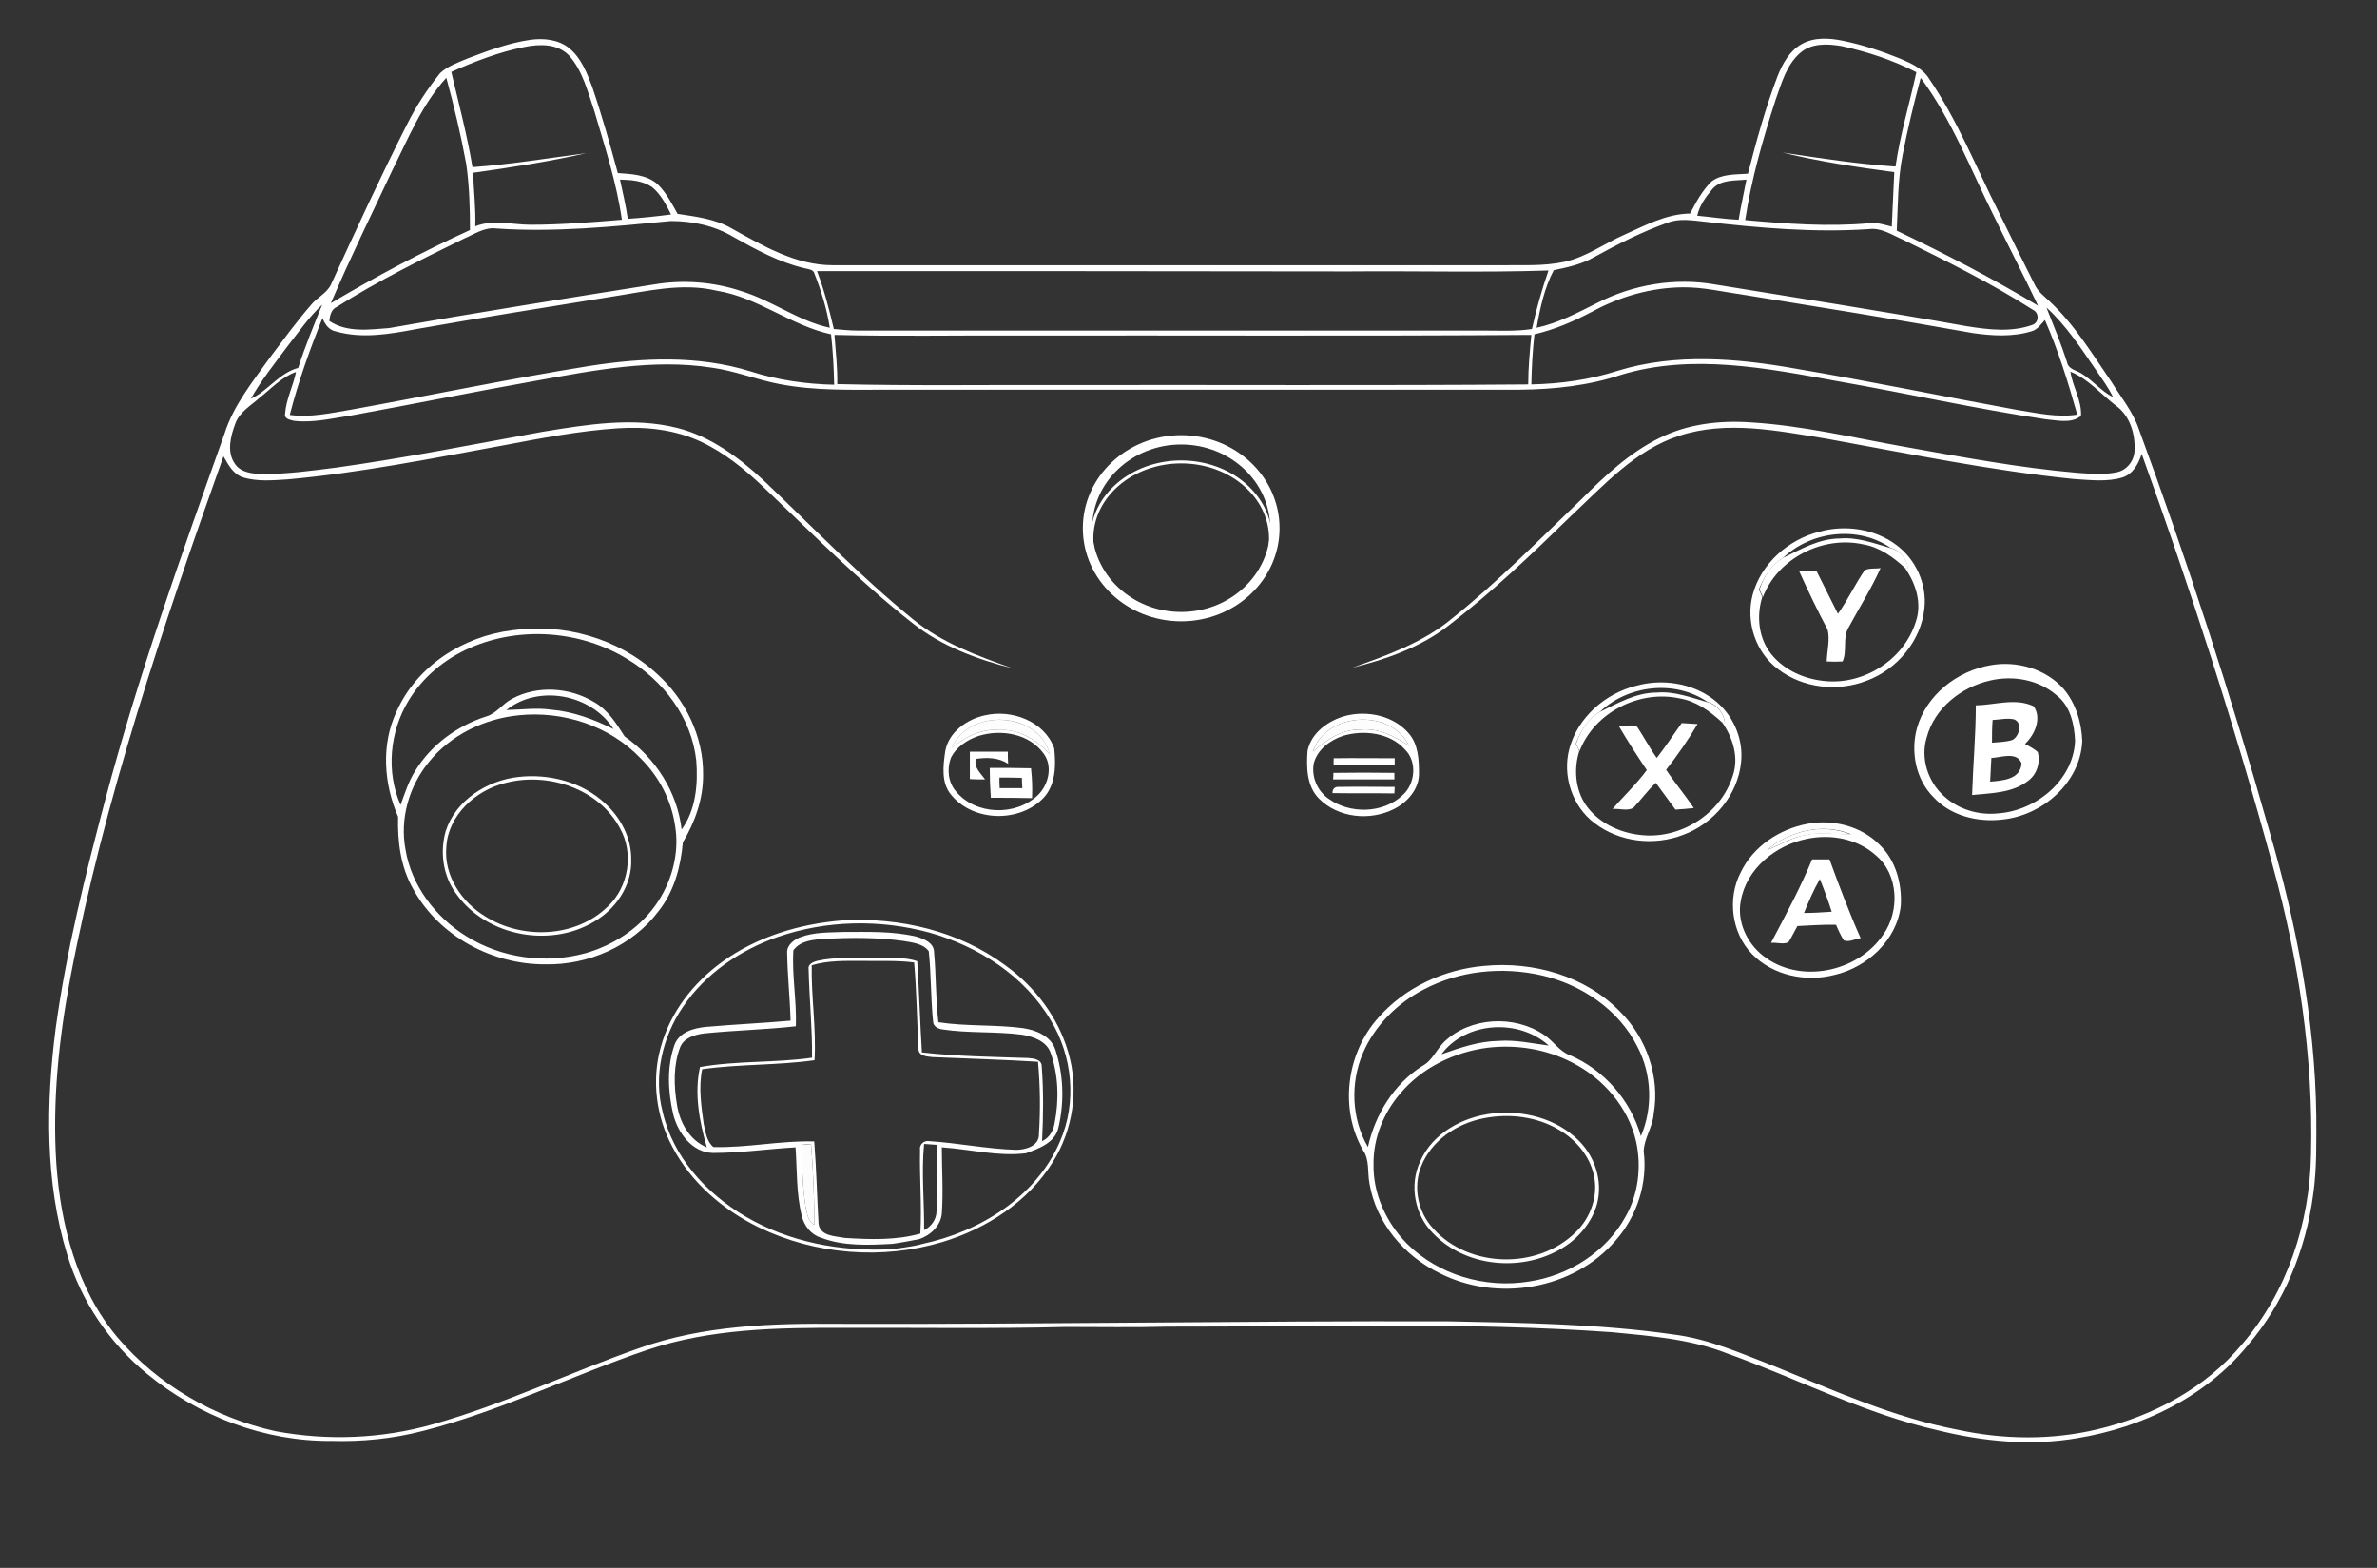 <?xml version="1.0" encoding="utf-8"?>
<!-- Generator: Adobe Illustrator 22.0.1, SVG Export Plug-In . SVG Version: 6.00 Build 0)  -->
<svg version="1.1" xmlns="http://www.w3.org/2000/svg" xmlns:xlink="http://www.w3.org/1999/xlink" x="0px" y="0px"
	 viewBox="0 0 763.7 503.7" style="enable-background:new 0 0 763.7 503.7;" xml:space="preserve">
<rect x="0" y="0" width="763.7" height="503.7" fill="#333333" stroke="none"/>
<style type="text/css">
	.st0{fill:#FFFFFF;}
	.st1{fill:#FFFFFF;stroke:#FFFFFF;stroke-miterlimit:10;}
	.st2{fill:#FCFCFC;}
	.st3{fill:#FDFDFD;stroke:#FFFFFF;stroke-width:9.375000e-02;stroke-miterlimit:10.43;}
	.st4{fill:#FDFDFD;}
	.st5{fill:none;stroke:#FFFFFF;stroke-width:3;stroke-miterlimit:10;}
	.st6{fill:none;stroke:#FFFFFF;stroke-width:0.944;stroke-miterlimit:10;}
</style>
<g id="Layer_2">
</g>
<g id="Layer_1">
	<g id="Layer_2_1_">
	</g>
	<g id="Layer_1_1_">
		<g>
			<g>
				<path class="st0" d="M150.2,18.8c6.6-2.5,13.2-5,20.2-6c4.3-0.6,9.1-0.1,12.5,2.7c3.9,3.2,5.7,8,7.4,12.5
					c3.1,9.1,5.7,18.4,8.2,27.6c4.4,0.3,9.2,0.5,12.7,3.5c2.8,2.7,4.6,6.2,6.5,9.6c5.9,0.9,12.1,1.6,17.4,4.7
					c10.1,5.6,20.6,11.8,32.4,11.8c71.3,0,142.7,0,214,0c7.1-0.1,14.3,0.4,21.2-1.1c6.9-1.5,12.8-5.9,19.2-8.7
					c6.7-3,13.5-6.7,21.1-6.8c1.9-3.6,3.9-7.4,6.9-10.3c3.3-2.5,7.8-2.2,11.7-2.5c2.7-10.5,5.6-21.1,9.5-31.3
					c1.6-4,3.8-8.1,7.7-10.3c4-2.3,8.9-2,13.3-1.1c6.3,1.3,12.4,3.3,18.3,5.7c3.5,1.5,7.3,3.1,9.4,6.5c9.1,13.3,15.1,28.4,22.3,42.7
					c3.8,7.8,7.7,15.6,11.6,23.4c1,2.2,3,3.7,4.7,5.3c8.1,7.5,13.8,17,20,26c3.1,5,6.9,9.6,8.8,15.2c15.6,42.4,29.6,85.5,41.9,129
					c8.7,29.8,14.7,60.6,15.1,91.7c0,8.4,0.2,16.8-1,25.1c-2.3,17.7-9.4,35-21.1,48.6c-13.5,16.5-33.8,26.3-54.6,29.7
					c-15,2.6-30.3,1.1-44.9-2.5c-23.5-5.3-45.1-16.6-67.7-24.7c-11.7-4.6-24.5-5.6-36.9-6.8c-47.5-3.4-95.1-1.7-142.6-1.8
					c-11,0.3-22,0.1-33,0.1c-23.7,0.6-47.3,0.2-71,0.3c-21.3-0.1-43.1,0.2-63.5,7.1c-24.2,8.2-47.2,19.7-72,26
					c-9.6,2.5-19.6,3.5-29.5,3.2c-21.4,0.2-42.6-7.9-59.1-21.5c-12.1-9.9-21.2-23.3-25.7-38.3c-7.2-23.5-6.8-48.7-3.7-72.8
					c3.4-24.8,9.5-49.2,15.9-73.3c10.6-39.9,24.5-78.8,38.3-117.6c2.9-9.2,9.1-16.8,14.6-24.5c4.3-5.7,8.5-11.5,13.2-16.9
					c1.9-2.4,5-3.7,6.4-6.5c7.9-17.3,15.9-34.6,24.5-51.6c2.9-5.8,6.5-11.3,10.6-16.4C143.7,21.3,147.1,20.1,150.2,18.8z M145,23.1
					c2.4,10.2,5.1,20.3,6.8,30.6c12.3-0.9,24.4-2.9,36.6-4.5c-12,2.7-24.2,4.6-36.4,6.3c0.2,5.8,0.9,11.5,0.7,17.2
					c5.7-2.3,11.8-0.5,17.8-0.5c9.8,0,19.5-0.8,29.3-1.6c-1.7-12-5.5-23.5-8.9-35.1c-2.1-6.1-3.7-12.8-8.1-17.7
					c-3.7-3.8-9.4-3.7-14.3-2.7C160.4,16.7,152.6,19.7,145,23.1z M578.5,16.9c-4.5,3.8-6.1,9.8-8,15.1c-4.1,12.7-7.8,25.5-9.8,38.7
					c13.3,1.2,26.7,2.2,40,1c2.4-0.3,4.7,0.5,7.1,1.1c0.3-5.8,0.5-11.6,0.8-17.5c-12-1.6-24.1-3.4-35.9-6.3
					c12,1.8,24.1,3.7,36.3,4.5c1.5-10.3,4.5-20.2,6.7-30.3c-7.6-3.9-15.8-6.6-24.1-8.4C587,14,582,13.9,578.5,16.9z M126.1,54.6
					c-6.7,14.2-13.6,28.3-19.8,42.8c14.5-8.6,29.4-16.5,44.7-23.5c0-7.1-0.2-14.2-1.2-21.2c-1.7-9.3-3.9-18.5-6.4-27.7
					C135.6,33.5,131.2,44.4,126.1,54.6z M617.1,25c-2.2,8.2-4.2,16.4-5.8,24.7c-1.6,8-1.5,16.3-1.9,24.4
					c15.5,7.4,30.7,15.3,45.4,24.1c-4.5-9.5-9.4-18.9-14-28.4C633.2,54.6,627.2,38.6,617.1,25z M199.2,57.7
					c0.9,4.2,1.9,8.4,2.5,12.6c4.6-0.3,9.3-0.8,13.9-1.4c-1.6-3.2-3.3-6.5-6.1-8.8C206.4,58,202.7,57.8,199.2,57.7z M550.2,60.7
					c-2.1,2.5-4.2,5.3-4.9,8.6c4.4,0.4,8.8,1.1,13.3,1.3c0.7-4.3,1.7-8.6,2.5-12.9C557.5,58.1,552.9,57.6,550.2,60.7z M159.5,73.4
					c-3.8-0.5-7,1.8-10.3,3.2c-13.9,6.8-27.9,13.7-41,22c-1.8,0.8-2.2,2.8-2.4,4.5c5.6,3.8,12.8,2.8,19.2,2.3c28.3-5,56.6-9.5,85-14
					c9.3-1.6,19.1-0.9,28.1,2.1c9.9,3,18.3,9.6,28.5,11.8c-0.9-5.9-2.7-11.7-4.9-17.3c-0.3-1.5-2-1.5-3.1-1.8
					c-8.2-1.9-15.7-6-23-10.1c-6-3.6-13.1-5.1-20.1-5.1C196.9,72.8,178.2,74.7,159.5,73.4z M535.9,71.5c-8.2,2.9-16.1,6.9-23.7,11.1
					c-4,2.3-8.6,3.3-13,4.2c-3,5.7-4.4,12.2-5.5,18.5c6.9-1.5,13.1-4.8,19.3-7.9c11.6-6,25.2-8.3,38.1-6
					c26.9,4.4,53.9,8.6,80.8,13.4c6.9,1.1,14.3,2,21-0.4c2.3-0.7,2.3-4,0.2-4.9C639.8,91,625.6,84,611.4,77
					c-3.5-1.5-6.9-3.9-10.9-3.4c-17.7,1.2-35.4-0.4-53-2.4C543.7,70.8,539.6,70.1,535.9,71.5z M262.5,87.1c2.3,6,3.9,12.3,5.4,18.6
					c2.5,0.2,5,0.5,7.6,0.5c67,0,134,0,201,0c5.2,0,10.5,0.3,15.7-0.5c1.4-6.4,3.2-12.7,5.3-18.8c-21.3,0.7-42.7,0.1-64,0.3
					C376.5,87.1,319.5,87.1,262.5,87.1z M196.6,95.3c-20.9,3.4-41.8,6.7-62.7,10.4c-8.5,1.6-17.4,3.2-25.9,0.8
					c-2.3-0.4-3.6-2.3-4.4-4.3c-4.1,10.2-7.8,20.5-10.5,31.1c6.6,0.9,13.2-0.6,19.8-1.7c25.4-4.6,50.8-9.9,76.3-14
					c17.2-2.7,35.1-3.5,51.9,1.7c8.7,2.8,17.8,4.1,26.9,4.3c-0.1-5.4-0.4-10.8-1-16.2c-12.9-2.8-23.5-11.9-36.7-14
					C219.1,90.7,207.8,93.6,196.6,95.3z M511.6,100.1c-5.9,3.1-12.1,5.8-18.6,7.3c-0.6,5.4-0.9,10.8-1,16.1
					c9.4-0.2,18.8-1.5,27.8-4.4c18.6-5.7,38.5-4,57.5-0.6c23.7,4,47.2,8.9,70.8,13.2c6.4,1,12.8,2.5,19.3,1.5
					c-2.9-10.3-6.1-20.6-10.4-30.4c-1.3,1.4-2.4,3.1-4.2,3.6c-6.1,1.9-12.7,1.5-19,0.6c-24.5-4.4-49.1-8.3-73.6-12.3
					c-6.5-0.9-13-2.5-19.6-2.4C530.4,92.4,520.4,95.3,511.6,100.1z M92.1,111.6c-4,5.4-8.2,10.6-11.5,16.5c5.5-2.5,9.1-8.3,15.2-9.9
					c2.2-6.9,5-13.6,7.7-20.3C99.2,101.9,95.8,106.9,92.1,111.6z M657.5,98.8c2.3,5.8,4.7,11.6,6.6,17.5c0.4,2.3,2.8,2.6,4.5,3.6
					c3.7,2.2,6.4,5.7,10.3,7.7c-1.5-3.1-3.5-5.8-5.4-8.6C668.6,111.9,663.9,104.6,657.5,98.8z M268.1,107.6c0.4,5.3,1,10.5,0.9,15.8
					c24.5,0.6,49,0.2,73.5,0.3c49.5-0.1,99,0.2,148.5-0.2c0-5.3,0.5-10.6,1-15.9c-55.1,0.4-110.3,0.1-165.4,0.2
					C307,107.7,287.6,108.1,268.1,107.6z M171.8,122.4c-19.7,3.5-39.3,7.5-59.1,11.1c-6,0.9-12.1,2.4-18.2,1.7
					c-1.2-0.3-3.3-0.6-2.9-2.3c0.3-4.6,2.6-8.9,3.5-13.4c-4.6,1.6-8,5.4-11.7,8.3c-2.8,2.5-6.5,4.6-7.8,8.3c-1.5,4-2.8,9-0.2,12.8
					c1.9,3,5.8,3.3,9,3.4c8,0,15.9-1.1,23.8-2.1c22.2-3.1,44.2-7.5,66.2-11.5c14.2-2.3,29-4.8,43.3-1.2c10.6,2.7,19.6,9.4,27.5,16.7
					c15.9,15.1,31.2,31,48.2,44.8c9.3,7.6,20.7,11.7,31.9,15.7c-11.4-2.9-22.8-7.1-32.1-14.5c-17.1-13.4-32.3-28.9-48.1-43.9
					c-5.9-5.6-12.3-10.8-19.7-14.3c-8.4-4-17.8-5-26.9-4.4c-12.4,0.8-24.7,3.2-36.9,5.5c-22.9,4.2-45.9,8.8-69.1,10.9
					c-4.8,0.3-9.9,0.8-14.6-0.7c-3.1-1.1-4.6-4.1-6.1-6.7c-19.5,54.8-38.3,110.2-49.2,167.5c-3.7,19.7-5.8,39.7-4.5,59.7
					c1.4,19.8,6.6,40.3,19.6,55.8c13,15.3,31.3,25.9,50.9,30.2c16.7,3.1,34.1,2.4,50.4-2.2c22.8-6.4,44.1-16.7,66.4-24.5
					c20.5-7.3,42.5-8,64.1-7.8c65.3,0.2,130.7-1,196-0.8c24,0.5,48.2,0.8,72,4.2c11.5,1.4,22.1,6.2,32.8,10.3
					c19.1,7.8,38.2,16.4,58.6,20.3c14.7,3.2,30.2,3.4,44.9-0.1c17.8-4.2,34.8-13.2,46.6-27.4c14.5-16.8,21.7-39,22.1-60.9
					c0.8-31.3-4-62.7-12.3-92.8c-12.1-44.7-26.4-88.7-42.1-132.3c-1,3.2-2.8,6.5-6.2,7.6c-5,1.5-10.4,0.8-15.5,0.5
					c-26.8-2.7-53.3-8.2-79.8-13c-15.5-2.5-31.8-5.9-47.1-0.9c-14.2,4.6-24.4,16.1-35,26c-12.5,12.2-25.2,24.3-39,34.9
					c-9,7-20,10.9-31,13.6c11.2-4,22.6-8,31.9-15.7c14.8-11.8,28-25.3,41.7-38.4c7.5-7.5,15.5-15,25.1-19.7c9-4.5,19.3-5.7,29.3-5
					c16.6,1,32.9,4.9,49.2,7.8c18.5,3.3,37,6.8,55.7,8.4c4.3,0.3,8.6,0.7,12.8-0.2c3.2-0.7,5.5-3.7,5.6-6.9c0.3-5.4-1.5-11.3-6-14.5
					c-4.8-3.7-8.9-8.6-14.6-10.9c0.7,4.8,3.7,9.3,3.4,14.2c-3.1,2.6-7.6,1.4-11.3,1.1c-22.3-3.3-44.4-8.3-66.7-12.2
					c-22.9-4.2-46.9-9-69.7-2.1c-10.5,3.5-21.6,4.7-32.7,4.8c-67.7,0-135.3,0-203,0c-11.6,0-23.2,0.4-34.7-1.8
					c-7.4-1.4-14.4-4.3-21.9-5.3C209.8,115.2,190.6,119,171.8,122.4z"/>
			</g>
			<g>
				<path class="st1" d="M318.5,247.2c4.1,0,8.2,0,12.3,0.1c0.3,2.9,0.4,5.7,0.3,8.6c-4.1-0.1-8.2-0.1-12.3-0.1
					C318.6,252.9,318.5,250,318.5,247.2z M320.6,249.3c0,1.4,0,2.9,0.1,4.4c2.8,0,5.5,0,8.3,0c-0.1-1.4-0.2-2.9-0.2-4.3
					C326.1,249.3,323.4,249.3,320.6,249.3z"/>
			</g>
			<g>
				<path class="st0" d="M476.9,310.3c15.7-1.5,32.5,3.2,43.6,14.7c8.5,8.4,12.9,21,10.8,32.9c-0.3,4.2-3.1,7.8-3.2,12
					c1.3,10.3-2.2,20.9-9,28.6c-13.6,15.9-38.2,19.9-56.6,10.5c-11.4-5.5-20.4-16.2-22.5-28.8c-0.7-3.6,0.1-7.6-2.1-10.7
					c-7.6-13.3-5.3-31,4.8-42.4C451.2,317.3,463.9,311.4,476.9,310.3z M457.4,317.9c-8.5,4.4-15.7,11.6-19.5,20.4
					c-4.1,9.6-3.7,21.1,1.6,30.2c2.3-10.4,8.3-20.2,17.4-26c3.3-1.7,4.6-5.4,7.2-7.9c8.4-7.9,22.4-8.6,31.9-2.2
					c3,1.9,4.9,5.3,8.4,6.6c11,4.7,19.5,14.5,22.8,26c3.9-9.1,3.5-19.9-1.1-28.7c-6-12-18.1-20.1-31-23
					C482.6,310.5,468.9,311.8,457.4,317.9z M463.1,338.7c6-2.1,12-4.2,18.4-4.3c5.4-0.4,10.7,0.8,16.1,1.5
					C488,327.2,471,328.1,463.1,338.7z M477.9,336.6c-10.7,1.4-21.1,6.4-28.1,14.8c-5.3,6.2-8.6,14.3-8.5,22.6
					c-0.2,9.5,4.1,18.8,10.7,25.5c10.1,10.1,25.2,14.5,39.3,12.2c12.7-1.9,24.8-9.5,31-20.9c4.1-7.2,5.1-15.9,3.4-23.9
					c-2.5-11.1-10.5-20.4-20.5-25.5C496.8,337,487.2,335.5,477.9,336.6z"/>
			</g>
		</g>
		<g>
			<g>
				<path class="st0" d="M634.8,226.6c6.1-0.1,12.8-2.5,18.6,0.3c2.7,3.9,0.3,9.2-2.8,12.1c1.4,0.8,2.9,1.5,4.1,2.6
					c0.9,3.3-0.2,7-2.9,9.1c-5.1,4.1-12,4.1-18.2,4.7C633.9,245.9,634.8,236.3,634.8,226.6z M640.2,231.3c-0.2,2.4-0.2,4.8-0.2,7.3
					c2.2-0.2,4.5-0.2,6.6-0.9c2.2-1.2,3.3-5.5,0.5-6.6C644.8,230.6,642.5,231.2,640.2,231.3z M639.8,243.5c-0.1,2.5-0.3,5.1-0.4,7.6
					c4-0.3,9.8-0.7,10.1-5.9C647.9,241.3,642.9,243.4,639.8,243.5z"/>
			</g>
		</g>
		<path class="st0" d="M428.5,243.6c6.5-0.1,13,0,19.6,0c0,0.5,0,1.6,0,2.1c-6.5,0-13.1,0-19.6,0
			C428.4,245.2,428.5,244.1,428.5,243.6z"/>
		<path class="st0" d="M428.1,254.8c0-1.4,0.8-2.1,2.1-2c6-0.1,12,0,17.9,0c0,0.5-0.1,1.6-0.1,2.1
			C441.4,254.8,434.7,254.9,428.1,254.8z"/>
		<path class="st2" d="M618.1,234.2c4.2-13.7,20.9-22.3,34.4-17.2c-8.6-1-17.8,0.1-24.9,5.6C623.2,225.3,620.7,229.9,618.1,234.2z"
			/>
		<path class="st2" d="M567.7,273.1c7.2-6.2,18-8.8,26.9-5c-4.8,0.1-9.6-0.9-14.3,0.2C575.8,268.9,571.9,271.4,567.7,273.1z"/>
		<path class="st2" d="M257.5,367.5c0.8,0.1,2.3,0.2,3.1,0.2c0.7,8.6,1,17.2,1.1,25.8c-2.2-1.1-2.4-3.8-2.9-5.9
			C257.8,380.9,257.7,374.2,257.5,367.5z"/>
		<g>
			<g>
				<path class="st0" d="M584.6,170.8c8.3-2.3,17.8-0.9,24.7,4.3c6.2,4.6,9.8,12.5,9,20.2c-1,10.5-8.8,19.8-18.6,23.4
					c-9.3,3.6-20.4,2.4-28.4-3.7c-7.2-5.3-10.5-15.2-8.2-23.9C565.8,181,574.6,173.3,584.6,170.8z M572.9,179.2
					c-3.8,2.2-6.2,6.2-7.8,10.2c0.3,0.6,0.9,1.8,1.1,2.4c-1.8,5.7-1.3,12.3,2.1,17.3c3.9,5.6,10.5,8.8,17.2,9.6
					c12.8,1.7,26.1-6.5,30-18.9c2.1-6,0-12.4-3.5-17.4l1,0.4c-0.3-3.1-2.5-6-5.6-6.8C597,168.8,581.9,170.6,572.9,179.2z"/>
			</g>
			<path class="st0" d="M572.9,179.2c5.8-2.8,11.6-6.2,18.3-6.2c5.6-0.5,11,1.6,16.3,3.1c3.1,0.8,5.3,3.6,5.6,6.8l-1-0.4
				c-3.8-3.5-8.2-6.7-13.4-7.6c-13-2.9-27.5,4.4-32.3,16.9c-0.3-0.6-0.8-1.8-1.1-2.4C566.6,185.4,569.1,181.3,572.9,179.2z"/>
		</g>
		<g>
			<path class="st0" d="M639.6,213.7c8.4-1.5,17.7,1.2,23.4,7.6c3.9,4.6,5.8,10.8,6,16.8c-0.6,13.4-12.9,24-25.8,25.2
				c-7.9,0.9-16.5-1.2-22-7.2c-5.7-5.7-7.4-14.6-5.3-22.2C618.9,223.3,628.8,215.5,639.6,213.7z M639.5,218.6
				c-9.4,2.1-18,8.9-20.5,18.4c-2,6.6,0.4,14.1,5.5,18.7c4.7,4.4,11.3,6.3,17.6,5.6c12.1-0.9,24-10.6,24.6-23.2
				c-0.2-5.3-1.5-11.3-5.9-14.7C655.1,218.4,646.9,216.9,639.5,218.6z"/>
		</g>
		<g>
			<path class="st0" d="M599.1,183.2c1.6-0.8,3.4-0.4,5.1-0.7c-3,6.7-6.9,12.8-10.4,19.3c-1.8,3.3-0.3,7.4-1.8,10.7
				c-1.7,0.1-3.4,0.1-5.1,0c0.1-3.4,1.1-6.9,0.3-10.2c-3.3-6.2-6.3-12.5-9.2-18.9c1.9,0,3.8,0.1,5.7,0.2c2.3,4.5,4.5,9.1,6.8,13.6
				C593.7,192.7,596,187.7,599.1,183.2z"/>
			<path class="st0" d="M540.3,232.3c1.7,0.1,3.4,0.2,5.1,0.3c-3,5.1-6.4,10-10.1,14.7c2.8,4.2,6.1,8.1,8.9,12.3
				c-2,0.2-4,0.4-5.9,0.5c-2.1-2.9-4.2-5.7-6.3-8.6c-2.7,2.5-4.8,5.5-7.3,8.1c-2,1-4.4,0.1-6.6,0.3c3.6-4.2,7.7-8,11-12.5
				c-3.1-4.6-6.1-9.2-8.9-14c1.9,0.1,4-0.9,5.8,0.1c2.2,3.3,4,6.8,6.3,10C535.1,239.9,537.6,236.1,540.3,232.3z"/>
			<path class="st0" d="M311.6,241.5c4.1,0,8.1,0,12.2,0c0,1.3,0,2.6,0.1,3.9c-3.1-2.1-6.8-2.1-10.4-1.6c-0.6,2.9,1.5,4.5,3,6.6
				c-1.6,0-3.3,0-4.9-0.1C311.6,247.4,311.6,244.5,311.6,241.5z"/>
			<g>
				<path class="st0" d="M582.2,276.1c1.9,0,3.8,0,5.6,0c3.1,8.5,6.3,17,10,25.3c-1.8,0.2-3.7,1.4-5.4,0.7c-1-1.6-1.8-3.3-2.5-5
					c-4.1-0.1-8.3,0.2-12.4,0.4c-1,1.7-1.8,3.5-2.9,5.2c-1.7,0.8-3.8,0-5.6,0.2C573.7,294,578.4,285.3,582.2,276.1z M579.6,293.3
					c3,0,6-0.2,8.9-0.4c-1.1-3.5-2.4-7-3.8-10.5C582.7,285.9,581.1,289.6,579.6,293.3z"/>
			</g>
		</g>
		<g>
			<g>
				<path class="st0" d="M164.5,202.5c16.5-2.4,34.1,2.5,46.5,13.9c9.2,8.2,15.1,20.3,14.9,32.7c0,7.7-2.6,15-6.5,21.5
					c-0.7,7.9-2.8,15.8-7.8,22.1c-8.4,11.2-22.6,17.4-36.4,17.1c-17,0.1-34.1-9-42.4-24.1c-4.1-7.1-5.1-15.3-4.9-23.3
					c-4.6-10.6-5.5-23.2-0.5-33.8C133.9,213.9,148.9,204.4,164.5,202.5z M151.1,208.1c-8.1,3.5-15.3,9.4-19.9,17.1
					c-6,9.9-7.2,22.8-2.5,33.4c1.4-3.8,2.6-7.7,4.8-11.1c5.1-8.3,13.4-14.3,22.6-17.3c3.4-0.9,5.3-4.1,8.4-5.7
					c8.1-4.4,18.5-3.7,26.3,1c4.5,2.5,7.2,6.9,9.9,11.1c9.9,6.9,16.9,17.8,18.3,29.9c4.6-6.3,5.3-14.7,4.7-22.2
					c-1.5-13.7-10.5-25.6-22.2-32.6C186.6,202.6,167.2,201.1,151.1,208.1z M162.7,228.1c4.8-0.1,9.7-0.8,14.5-0.1
					c7,0.6,13.6,3.1,19.9,6.2C190,223,173,219.8,162.7,228.1z M166.6,229.8c-11,1.1-21.8,6.3-28.8,15c-6.4,7.8-9.4,18.3-7.5,28.2
					c1.9,11.5,9.6,21.6,19.4,27.7c11.3,7.1,25.6,9.1,38.5,5.5c9.4-2.7,18-8.5,23.3-16.7c4.6-7.1,6.8-15.9,5.4-24.2
					c-1.2-8.2-5.2-15.9-11.1-21.7C195.8,233.1,180.8,228.3,166.6,229.8z"/>
			</g>
			<g>
				<path class="st0" d="M316.5,229.8c8.5-2,19.1,1.9,22.2,10.6c0.6,5.4,0.5,11.7-3.4,15.9c-7.6,8-22.3,7.8-29.5-0.7
					c-3.5-3.9-2.8-9.5-2.1-14.3C304.8,235.2,310.7,231,316.5,229.8z M305.8,240.2c4.4-3.5,9.6-6.1,15.3-5.7
					c6.4-0.3,12.1,3.3,16.2,7.9C333.9,228.5,311.4,227.3,305.8,240.2z M314.5,236.4c-3.7,1.2-7.3,3.6-9,7.1
					c-1.3,3.5-0.9,7.8,1.6,10.7c6.3,7.7,19.3,8.1,26.4,1.2c3.4-3.3,4.8-9.3,1.8-13.3C330.7,235.7,321.7,234.2,314.5,236.4z"/>
			</g>
			<path class="st0" d="M428.4,248.3c6.5-0.1,13.1-0.1,19.6,0c0,0.5,0,1.6,0,2.1c-6.6,0-13.1,0-19.7,0
				C428.4,249.9,428.4,248.9,428.4,248.3z"/>
		</g>
		<g>
			<path class="st0" d="M166.6,249.6c9.8-1.1,20.4,1.6,27.7,8.4c5.1,4.6,8.6,11.2,8.5,18.1c0.3,7.7-4.2,14.9-10.5,19.1
				c-14.3,9.7-36,6-45.9-8.3c-4.1-5.7-5.1-13.2-3.2-19.9C146.4,257.1,156.5,250.7,166.6,249.6z M162.5,251.5
				c-9.6,2.3-18.6,10.4-19.1,20.7c-0.8,9.1,4.9,17.6,12.5,22.2c11.9,7.5,29.1,6.9,39.4-3.2c6.7-6.3,8.4-17.1,3.9-25.1
				C192.4,253.3,176,248,162.5,251.5z"/>
		</g>
		<g>
			<path class="st0" d="M479.6,357.7c9.8-1.1,20.4,1.6,27.5,8.6c4.4,4.3,7,10.5,6.6,16.7c-0.3,6.5-4.3,12.4-9.3,16.3
				c-12.8,9.6-32.8,8.6-44-3.1c-5.9-5.9-7.7-15.5-4.1-23.1C460.3,364,470,358.8,479.6,357.7z M476.5,359.3
				c-8.5,1.7-16.6,7.1-19.9,15.4c-2.7,6.7-1,14.8,3.9,20c11.4,12.7,33.4,13.2,45.6,1.3c5-4.7,7.6-12.1,5.9-18.8
				c-1.4-6-5.7-11-10.9-14.1C493.9,358.7,484.8,357.6,476.5,359.3z"/>
		</g>
		<g>
			<path class="st0" d="M580.5,264.7c8.2-1.6,17.4,0.6,23.4,6.7c5.2,5,7.2,12.5,6.8,19.5c-1.2,11.1-10.8,19.9-21.3,22.3
				c-9.2,2.4-19.8,0.2-26.5-6.7c-6.6-6.8-8-17.9-3.6-26.3C563.3,271.9,571.7,266.4,580.5,264.7z M567.7,273.1
				c4.2-1.6,8.1-4.2,12.7-4.9c4.7-1.1,9.5-0.1,14.3-0.2C585.7,264.3,574.9,266.9,567.7,273.1z M580.5,269.5
				c-9.9,2-19.4,9.5-21.2,19.9c-1.3,6.6,1.9,13.5,7.1,17.6c11.7,9.3,30.5,5.4,38.7-6.8c5.3-7.5,4.9-19.3-2.4-25.4
				C596.7,269.4,588.2,267.9,580.5,269.5z"/>
		</g>
		<g>
			<g>
				<path class="st0" d="M432.6,229.9c7-1.7,15.3,0.1,20.1,5.8c2.9,3.4,3.2,8.2,3.2,12.5c0.2,5.1-3.6,9.5-8,11.7
					c-7.7,3.9-17.9,2.9-24.1-3.3c-4-4-4.1-10.1-3.7-15.4C421.3,235.3,427,231.3,432.6,229.9z M421.8,241.5c4.3-3.8,9.4-7.3,15.4-7.1
					c5.7-0.6,10.9,2.2,15.5,5.2C447,227.5,426,228.7,421.8,241.5z M431.5,236.4c-4.2,1.4-8.2,4.4-9.4,8.8c-0.8,4.3,1.1,8.8,4.6,11.3
					c6.9,5.1,17.6,4.9,23.9-1c4.1-3.6,4.8-10.8,0.8-14.7C446.6,235.4,438.2,234.4,431.5,236.4z"/>
			</g>
		</g>
		<g>
			<path class="st3" d="M305.8,240.2c5.6-12.9,28.1-11.6,31.5,2.2c-4.1-4.7-9.8-8.2-16.2-7.9C315.4,234,310.2,236.7,305.8,240.2z"/>
			<path class="st4" d="M421.8,241.5c4.2-12.8,25.2-14,30.9-1.9c-4.6-3-9.8-5.8-15.5-5.2C431.2,234.2,426.1,237.7,421.8,241.5z"/>
		</g>
		<g>
			<g>
				<path class="st0" d="M270.6,295.7c18.4-1.1,37.6,3.4,52.5,14.5c9.4,6.8,16.8,16.5,20.1,27.8c3.5,11.8,1.6,25-5,35.4
					c-7.9,12.7-21.2,21.3-35.4,25.6c-19.3,5.8-40.8,4.1-59-4.7c-11.5-5.6-21.8-14.4-27.8-25.9c-5.2-9.7-6.7-21.4-3.7-32
					c3-11.1,10.4-20.6,19.6-27.3C243.2,300.9,256.9,296.8,270.6,295.7z M296.4,399.6c18.4-3.9,36.6-15.1,44.2-33
					c5.4-12.4,4-27.3-3-38.8c-8.4-14.3-23.3-23.8-39-28.2c-15.9-4.3-33.1-4-48.7,1.4c-12.1,4.2-23.3,11.8-30.5,22.5
					c-6.6,9.7-9.5,22.2-6.5,33.7c3.3,14.5,14,26.2,26.6,33.6c14.1,8.3,30.8,11.4,47,10.5C286.6,401.3,293.6,400.5,296.4,399.6z
					 M286.7,399.6c-7.7,0.4-15.7,0.8-23-2c-3.2-1-5.4-3.9-6.1-7c-1.8-7.2-1.5-14.7-2-22c-8.8,0.5-17.7,1.8-26.5,1.8
					c-6.7-0.1-11.3-6.4-12.8-12.4c-1.7-7.3-2.1-15.2,0.4-22.3c1.5-4.1,6.1-5.4,10.1-5.8c9.1-0.8,18.2-1.2,27.2-2
					c-0.2-7.3-1-14.6-1.1-21.9c-0.1-2.4,2.2-4.1,4.2-4.9c4.5-1.7,9.3-1.5,14-1.7c7.8,0,15.7-0.3,23.3,1.5c2.5,0.7,5.7,2,5.7,5
					c0.7,7.5,0.5,15,1.4,22.5c9,1.4,18.2,0.7,27.2,1.9c4.1,0.6,8.8,2.5,10.3,6.7c2.7,8,3,16.9,1.1,25.1c-1,5-6.3,6.9-10.5,8.4
					c-9,1.1-18-1.3-27-1.9c0,7.1,0.5,14.1,0,21.2c-0.3,4-3.7,7.1-7.3,8.3C289.7,399.2,286.7,399.6,286.7,399.6z M264.9,301.6
					c-3.5,0.3-7.7,0.5-10,3.7c-0.5,8.1,1.1,16.2,0.8,24.4c-9.8,1.1-19.7,1.3-29.5,2.3c-3,0.4-6.5,1.4-7.7,4.5
					c-2.2,5.8-2,12.3-1,18.4c0.9,5.7,4,11.4,9.6,13.7c-2.4-8.3-4.1-17.3-2.2-25.8c11.9-2.1,24.1-1.3,36-3c0.1-9.5-0.9-19-1.1-28.5
					c-0.3-1.5,1.5-2.3,2.7-2.6c6.1-1.4,12.5-0.8,18.8-0.9c4.5,0.1,9.1-0.5,13.4,1c0.6,9.7,0.9,19.5,1.5,29.3
					c11.3,1.3,22.7,1.4,34.1,1.8c1.7,0.1,4.4,0.4,4.4,2.7c0.6,8,0.5,16,0.1,24c2.3-1,3.6-3.3,4-5.6c1.5-7.6,1.3-15.6-1.3-22.9
					c-1.4-3.7-5.6-5.1-9.2-5.7c-8.5-1.1-17.1-0.4-25.6-1.7c-1.3-0.2-2.9-1-2.9-2.5c-0.8-7.5-0.6-15.1-1.4-22.6
					c-1.8-2.5-5.3-2.8-8.1-3.3C281.8,301.1,273.3,301.2,264.9,301.6z M260.8,310.1c-0.2,10.2,1.5,20.3,0.9,30.5
					c-12,1.7-24.1,1.2-36.1,2.9c-1.2,5.8-0.3,11.8,0.5,17.6c0.6,2.5,0.9,5.6,3.1,7.4c10.8,0.3,21.5-2.1,32.4-1.8
					c0.7,8.8,0.9,17.7,1.4,26.5c0.6,4,5.4,3.9,8.5,4.5c8,0.5,16.4,0.8,24.2-1.4c0.5-9-0.3-17.9-0.1-26.9c-0.3-1.6,1.2-3.1,2.9-2.8
					c9.3,0.6,18.5,2.5,27.9,2.8c3.1,0,7.6-1.2,7.4-5.2c0.5-7.7,0.4-15.4-0.3-23.1c-11.3-0.7-22.6-1-33.9-1.5
					c-1.8-0.2-4.6-0.3-4.5-2.8c-0.5-9.2-0.6-18.4-1.4-27.6c-5.4-0.7-10.9-0.4-16.3-0.5C271.7,308.7,266.1,308.5,260.8,310.1z
					 M257.5,367.5c0.2,6.7,0.3,13.5,1.3,20.1c0.5,2.1,0.7,4.8,2.9,5.9c-0.1-8.6-0.4-17.2-1.1-25.8
					C259.8,367.6,258.2,367.5,257.5,367.5z M296.9,367.5c-0.9,9.2,0.1,18.5,0,27.7c2.3-1.1,4-3.5,4-6.1c0.1-7.1-0.1-14.2,0.1-21.3
					C299.6,367.7,298.2,367.6,296.9,367.5z"/>
			</g>
		</g>
		<ellipse class="st5" cx="379.5" cy="169.7" rx="30.1" ry="28.4"/>
		<ellipse class="st6" cx="379.5" cy="173" rx="28.7" ry="24.6"/>
		<g>
			<g>
				<path class="st0" d="M525.7,220.3c8.3-2.3,17.8-0.9,24.7,4.3c6.2,4.6,9.8,12.5,9,20.2c-1,10.5-8.8,19.8-18.6,23.4
					c-9.3,3.6-20.4,2.4-28.4-3.7c-7.2-5.3-10.5-15.2-8.2-23.9C506.9,230.5,515.7,222.8,525.7,220.3z M514,228.7
					c-3.8,2.2-6.2,6.2-7.7,10.2c0.3,0.6,0.9,1.8,1.1,2.4c-1.8,5.7-1.3,12.3,2.1,17.3c3.9,5.6,10.5,8.8,17.2,9.6
					c12.8,1.7,26.1-6.5,30-18.9c2.1-6,0-12.4-3.5-17.4l1,0.4c-0.3-3.1-2.5-6-5.6-6.8C538.1,218.3,523,220.1,514,228.7z"/>
			</g>
			<path class="st0" d="M514,228.7c5.8-2.8,11.6-6.2,18.3-6.2c5.6-0.5,11,1.6,16.3,3.1c3.1,0.8,5.3,3.6,5.6,6.8l-1-0.4
				c-3.8-3.5-8.2-6.7-13.4-7.6c-13-2.9-27.5,4.4-32.3,16.9c-0.3-0.6-0.9-1.8-1.1-2.4C507.7,234.9,510.2,230.8,514,228.7z"/>
		</g>
	</g>
</g>
</svg>
